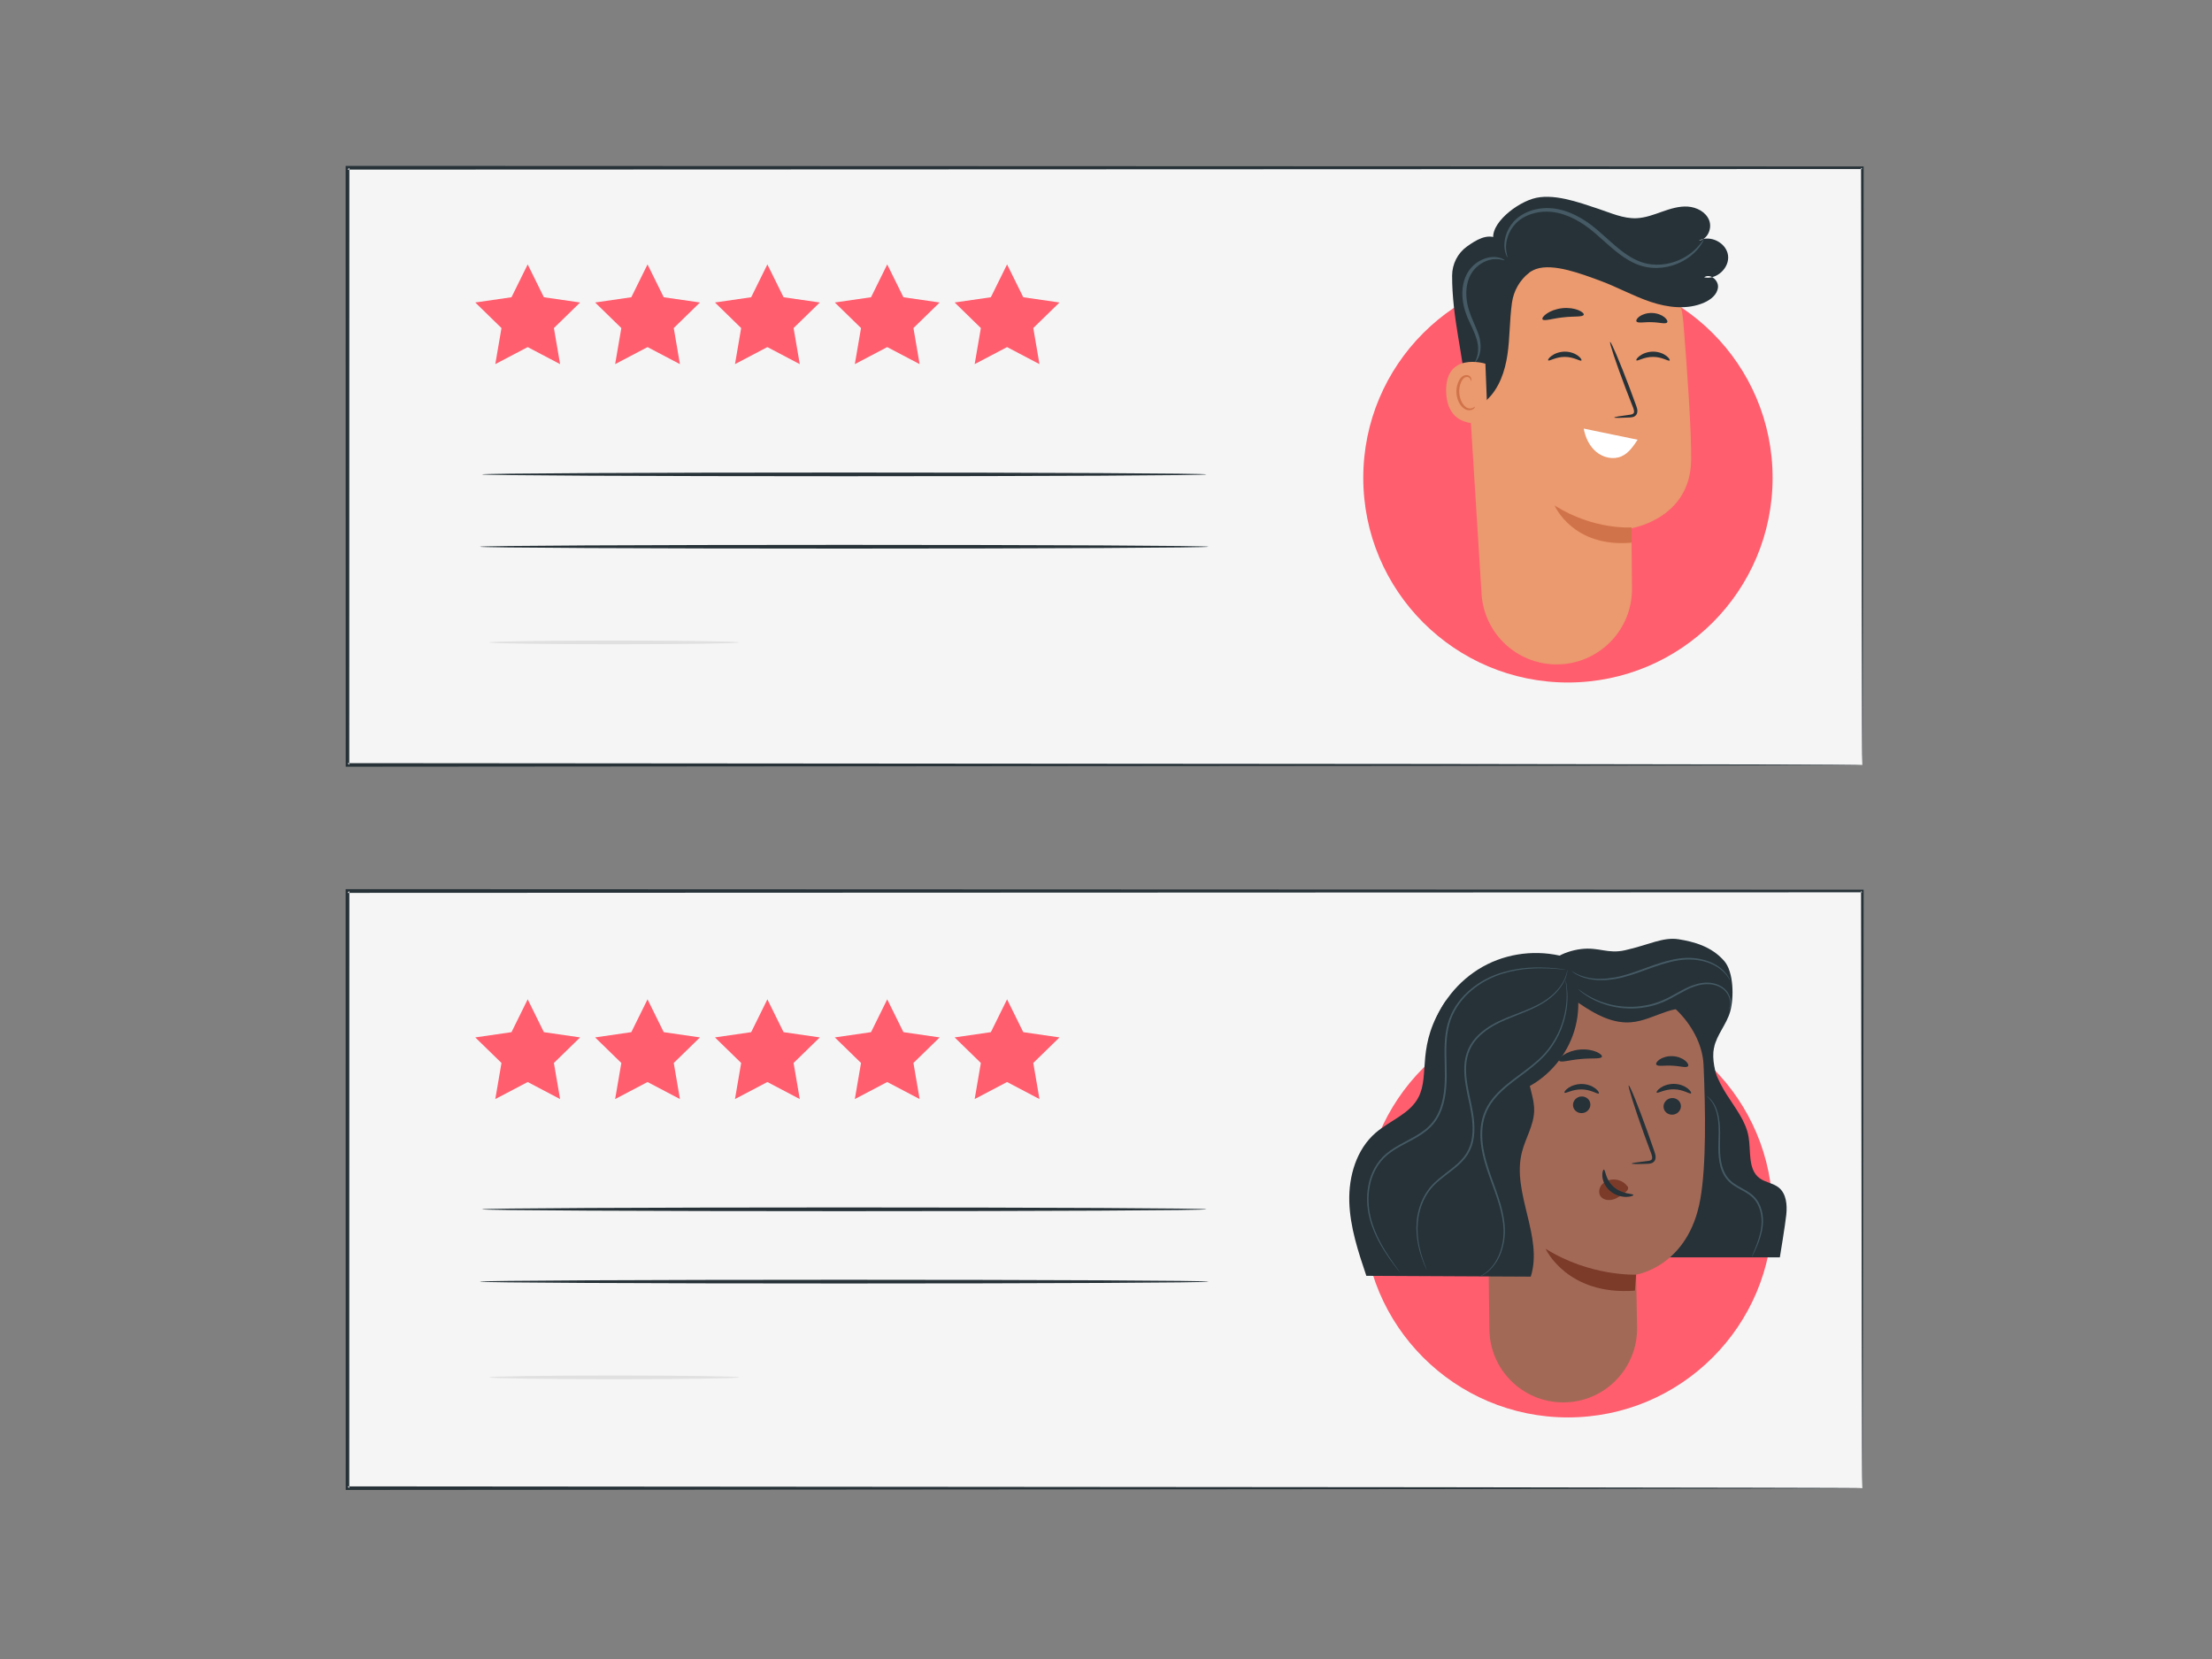 <?xml version="1.0" encoding="UTF-8"?>
<svg width="160px" height="120px" viewBox="0 0 160 120" version="1.1" xmlns="http://www.w3.org/2000/svg" xmlns:xlink="http://www.w3.org/1999/xlink">
    <rect x="0" y="0" width="160" height="120" fill="#808080" stroke="none"/>
    <title>Illustration 2</title>
    <g id="Illustration-2" stroke="none" stroke-width="1" fill="none" fill-rule="evenodd">
        <g id="Group-85" transform="translate(25, 12)">
            <g id="Group">
                <polygon id="Fill-1" fill="#F5F5F5" points="0.134 43.329 109.708 43.329 109.708 0.134 0.134 0.134"></polygon>
                <path d="M109.708,43.329 C109.708,43.329 109.702,43.066 109.699,42.563 C109.697,42.055 109.693,41.309 109.689,40.33 C109.684,38.368 109.675,35.479 109.666,31.752 C109.654,24.306 109.636,13.518 109.615,0.134 L109.708,0.227 C82.094,0.238 43.197,0.252 0.142,0.268 L0.135,0.268 L0.269,0.134 C0.267,15.244 0.265,29.841 0.263,43.329 L0.135,43.2 C31.859,43.225 59.235,43.246 78.686,43.261 C88.418,43.276 96.166,43.288 101.486,43.296 C104.146,43.303 106.197,43.309 107.589,43.313 C108.281,43.316 108.808,43.319 109.168,43.321 C109.523,43.324 109.708,43.329 109.708,43.329 C109.708,43.329 109.534,43.334 109.183,43.337 C108.828,43.338 108.306,43.341 107.62,43.345 C106.234,43.348 104.192,43.354 101.544,43.361 C96.231,43.369 88.493,43.382 78.773,43.397 C59.301,43.412 31.894,43.433 0.135,43.458 L0.006,43.458 L0.006,43.329 C0.004,29.841 0.002,15.244 0,0.134 L0,0 L0.135,0 L0.142,0 C43.197,0.016 82.094,0.03 109.708,0.041 L109.802,0.041 L109.802,0.134 C109.781,13.542 109.763,24.349 109.751,31.809 C109.741,35.526 109.733,38.408 109.728,40.366 C109.724,41.337 109.72,42.078 109.718,42.581 C109.715,43.079 109.708,43.329 109.708,43.329" id="Fill-2" fill="#263238"></path>
                <path d="M62.267,22.314 C62.267,22.388 50.534,22.448 36.064,22.448 C21.588,22.448 9.857,22.388 9.857,22.314 C9.857,22.24 21.588,22.18 36.064,22.18 C50.534,22.18 62.267,22.24 62.267,22.314" id="Fill-4" fill="#263238"></path>
                <path d="M62.418,27.546 C62.418,27.62 50.617,27.68 36.064,27.68 C21.504,27.68 9.706,27.62 9.706,27.546 C9.706,27.471 21.504,27.412 36.064,27.412 C50.617,27.412 62.418,27.471 62.418,27.546" id="Fill-6" fill="#263238"></path>
                <polygon id="Fill-8" fill="#FF5E6E" points="13.17 7.126 14.341 9.5 16.961 9.88 15.065 11.729 15.513 14.338 13.17 13.106 10.826 14.338 11.274 11.729 9.378 9.88 11.998 9.5"></polygon>
                <polygon id="Fill-10" fill="#FF5E6E" points="21.838 7.126 23.01 9.5 25.63 9.88 23.734 11.729 24.181 14.338 21.838 13.106 19.495 14.338 19.943 11.729 18.047 9.88 20.666 9.5"></polygon>
                <polygon id="Fill-12" fill="#FF5E6E" points="30.507 7.126 31.679 9.5 34.299 9.88 32.402 11.729 32.85 14.338 30.507 13.106 28.164 14.338 28.611 11.729 26.716 9.88 29.335 9.5"></polygon>
                <polygon id="Fill-14" fill="#FF5E6E" points="39.175 7.126 40.347 9.5 42.967 9.88 41.071 11.729 41.519 14.338 39.175 13.106 36.832 14.338 37.28 11.729 35.384 9.88 38.004 9.5"></polygon>
                <polygon id="Fill-16" fill="#FF5E6E" points="47.844 7.126 49.016 9.5 51.636 9.88 49.74 11.729 50.187 14.338 47.844 13.106 45.501 14.338 45.948 11.729 44.053 9.88 46.672 9.5"></polygon>
                <path d="M28.462,34.468 C28.462,34.543 24.413,34.602 19.42,34.602 C14.425,34.602 10.377,34.543 10.377,34.468 C10.377,34.394 14.425,34.334 19.42,34.334 C24.413,34.334 28.462,34.394 28.462,34.468" id="Fill-18" fill="#E0E0E0"></path>
                <path d="M103.217,22.563 C103.217,30.739 96.589,37.367 88.413,37.367 C80.237,37.367 73.609,30.739 73.609,22.563 C73.609,14.387 80.237,7.759 88.413,7.759 C96.589,7.759 103.217,14.387 103.217,22.563" id="Fill-20" fill="#FF5E6E"></path>
                <path d="M81.004,12.379 L82.163,30.951 C82.342,33.822 84.723,36.059 87.6,36.059 C90.625,36.059 93.07,33.594 93.047,30.57 C93.03,28.3 93.006,26.208 93.006,26.208 C93.006,26.208 97.273,25.544 97.326,21.278 C97.351,19.255 97.069,15.127 96.766,11.343 C96.425,7.091 92.871,3.817 88.606,3.817 L88.412,3.817 C83.972,4.076 80.622,7.948 81.004,12.379" id="Fill-22" fill="#EB996E"></path>
                <path d="M93.013,26.147 C93.013,26.147 90.316,26.366 87.45,24.566 C87.45,24.566 88.765,27.637 93.022,27.252 L93.013,26.147 Z" id="Fill-24" fill="#D1734A"></path>
                <path d="M95.766,14.076 C95.691,14.155 95.229,13.813 94.573,13.815 C93.918,13.808 93.437,14.145 93.366,14.065 C93.331,14.029 93.408,13.885 93.617,13.733 C93.823,13.581 94.175,13.433 94.584,13.435 C94.992,13.437 95.336,13.588 95.533,13.742 C95.735,13.896 95.803,14.04 95.766,14.076" id="Fill-26" fill="#263238"></path>
                <path d="M89.386,14.076 C89.31,14.155 88.848,13.814 88.193,13.815 C87.538,13.808 87.057,14.145 86.986,14.065 C86.951,14.029 87.027,13.886 87.237,13.733 C87.444,13.581 87.795,13.434 88.204,13.435 C88.612,13.437 88.956,13.588 89.154,13.742 C89.355,13.896 89.423,14.04 89.386,14.076" id="Fill-28" fill="#263238"></path>
                <path d="M91.766,18.201 C91.763,18.163 92.17,18.093 92.831,18.008 C92.998,17.991 93.157,17.958 93.185,17.843 C93.224,17.723 93.154,17.542 93.073,17.347 C92.915,16.942 92.751,16.517 92.578,16.072 C91.891,14.257 91.393,12.764 91.466,12.737 C91.539,12.71 92.156,14.16 92.844,15.975 C93.009,16.422 93.168,16.849 93.318,17.258 C93.381,17.448 93.49,17.664 93.405,17.915 C93.36,18.04 93.237,18.131 93.129,18.16 C93.022,18.192 92.928,18.194 92.845,18.199 C92.181,18.235 91.768,18.238 91.766,18.201" id="Fill-30" fill="#263238"></path>
                <path d="M89.555,10.768 C89.49,10.946 88.836,10.862 88.067,10.955 C87.295,11.032 86.675,11.257 86.573,11.097 C86.528,11.021 86.636,10.853 86.886,10.68 C87.135,10.508 87.532,10.344 87.994,10.293 C88.456,10.242 88.878,10.315 89.158,10.429 C89.441,10.543 89.583,10.684 89.555,10.768" id="Fill-32" fill="#263238"></path>
                <path d="M95.59,11.318 C95.475,11.467 95.023,11.312 94.48,11.305 C93.937,11.279 93.477,11.405 93.371,11.249 C93.324,11.173 93.397,11.024 93.598,10.883 C93.796,10.743 94.127,10.628 94.5,10.639 C94.874,10.651 95.197,10.786 95.386,10.938 C95.578,11.091 95.641,11.245 95.59,11.318" id="Fill-34" fill="#263238"></path>
                <path d="M85.637,7.7 C85.629,7.706 85.622,7.712 85.614,7.718 C84.934,8.255 84.485,9.031 84.366,9.889 C84.362,9.919 84.358,9.947 84.354,9.975 C84.187,11.192 84.217,12.43 84.039,13.645 C83.86,14.86 83.439,16.097 82.54,16.934 C82.171,17.279 81.517,17.516 81.213,17.112 C81.096,16.956 81.076,16.749 81.061,16.554 C80.834,13.616 80.031,11.009 80.036,7.936 C80.038,7.1 80.432,6.315 81.112,5.828 C81.755,5.366 82.541,4.888 83.255,5.227 C83.972,5.566 84.897,6.904 85.451,7.471" id="Fill-36" fill="#263238"></path>
                <path d="M82.443,14.309 C82.37,14.278 79.511,13.442 79.604,16.359 C79.698,19.276 82.607,18.581 82.609,18.497 C82.612,18.413 82.443,14.309 82.443,14.309" id="Fill-38" fill="#EB996E"></path>
                <path d="M81.683,17.42 C81.67,17.412 81.633,17.458 81.548,17.5 C81.466,17.541 81.323,17.572 81.169,17.52 C80.857,17.416 80.582,16.935 80.551,16.41 C80.535,16.145 80.583,15.89 80.67,15.678 C80.752,15.462 80.885,15.308 81.04,15.276 C81.193,15.235 81.306,15.324 81.344,15.405 C81.386,15.486 81.37,15.544 81.385,15.549 C81.393,15.556 81.446,15.498 81.419,15.378 C81.405,15.321 81.369,15.253 81.298,15.2 C81.226,15.145 81.122,15.119 81.015,15.134 C80.79,15.157 80.594,15.37 80.498,15.603 C80.39,15.838 80.33,16.124 80.348,16.422 C80.385,17.009 80.704,17.55 81.13,17.658 C81.337,17.705 81.506,17.637 81.592,17.566 C81.68,17.491 81.693,17.426 81.683,17.42" id="Fill-40" fill="#D1734A"></path>
                <path d="M83.157,5.678 C82.439,4.511 84.406,2.836 85.846,2.381 C87.286,1.928 89.182,2.629 90.615,3.105 C91.519,3.405 92.42,3.823 93.372,3.784 C94.01,3.757 94.619,3.525 95.221,3.312 C95.823,3.1 96.45,2.901 97.087,2.944 C97.724,2.987 98.381,3.326 98.622,3.918 C98.864,4.508 98.518,5.318 97.885,5.407 C98.692,4.963 99.861,5.546 99.992,6.458 C100.123,7.37 99.167,8.258 98.267,8.061 C98.682,7.747 99.318,8.266 99.267,8.784 C99.216,9.302 98.746,9.679 98.269,9.888 C97.053,10.423 95.634,10.252 94.375,9.828 C93.116,9.404 91.948,8.744 90.7,8.289 C89.452,7.834 87.361,7.018 86.108,7.459 C85.185,7.785 84.544,8.896 84.023,8.651 C83.519,8.414 83.2,7.886 83.1,7.339 C82.999,6.792 83.078,6.229 83.157,5.678" id="Fill-42" fill="#263238"></path>
                <path d="M98.237,5.326 C98.213,5.312 98.087,5.542 97.774,5.882 C97.46,6.217 96.931,6.657 96.153,6.926 C95.388,7.192 94.35,7.279 93.371,6.813 C92.378,6.369 91.53,5.48 90.552,4.641 C89.578,3.796 88.427,3.171 87.273,3.066 C86.127,2.957 85.069,3.378 84.484,4.033 C83.896,4.694 83.779,5.448 83.822,5.918 C83.844,6.159 83.904,6.337 83.948,6.455 C84.001,6.569 84.034,6.625 84.043,6.622 C84.069,6.612 83.948,6.373 83.934,5.912 C83.926,5.464 84.071,4.764 84.633,4.172 C85.188,3.587 86.177,3.215 87.248,3.331 C88.324,3.442 89.414,4.036 90.366,4.861 C91.325,5.681 92.2,6.594 93.262,7.056 C94.32,7.541 95.432,7.423 96.223,7.117 C97.031,6.809 97.561,6.324 97.858,5.956 C98.006,5.769 98.108,5.614 98.163,5.501 C98.22,5.391 98.246,5.331 98.237,5.326" id="Fill-44" fill="#455A64"></path>
                <path d="M81.7,14.182 C81.711,14.192 81.826,14.101 81.936,13.87 C82.047,13.642 82.134,13.266 82.082,12.813 C82.017,11.873 81.186,10.864 81.08,9.566 C81.016,8.924 81.128,8.299 81.403,7.824 C81.675,7.351 82.103,7.043 82.487,6.888 C82.876,6.726 83.228,6.725 83.461,6.756 C83.695,6.793 83.822,6.847 83.832,6.824 C83.839,6.812 83.729,6.721 83.484,6.646 C83.243,6.578 82.853,6.545 82.416,6.697 C81.985,6.842 81.499,7.159 81.174,7.689 C80.852,8.214 80.724,8.904 80.793,9.593 C80.853,10.285 81.105,10.911 81.356,11.432 C81.605,11.954 81.814,12.423 81.88,12.84 C82.033,13.696 81.657,14.168 81.7,14.182" id="Fill-46" fill="#455A64"></path>
                <path d="M89.554,19.001 C89.672,19.64 89.961,20.267 90.46,20.684 C90.958,21.101 91.687,21.271 92.282,21.01 C92.802,20.782 93.142,20.282 93.454,19.806 L89.554,19.001 Z" id="Fill-48" fill="#FFFFFF"></path>
            </g>
            <g id="Group-84" transform="translate(0, 52.314)">
                <polygon id="Fill-50" fill="#F5F5F5" points="0.135 43.329 109.708 43.329 109.708 0.134 0.135 0.134"></polygon>
                <path d="M109.708,43.329 C109.708,43.329 109.702,43.067 109.699,42.563 C109.697,42.056 109.693,41.309 109.689,40.331 C109.684,38.368 109.675,35.479 109.666,31.753 C109.654,24.306 109.636,13.519 109.615,0.135 L109.708,0.228 C82.094,0.238 43.197,0.253 0.142,0.269 L0.135,0.269 L0.269,0.135 C0.267,15.244 0.265,29.841 0.263,43.329 L0.135,43.2 C31.859,43.225 59.235,43.246 78.686,43.261 C88.418,43.276 96.166,43.288 101.486,43.297 C104.146,43.304 106.197,43.31 107.589,43.313 C108.281,43.317 108.808,43.319 109.168,43.321 C109.523,43.324 109.708,43.329 109.708,43.329 C109.708,43.329 109.534,43.334 109.183,43.337 C108.828,43.339 108.306,43.342 107.62,43.345 C106.234,43.349 104.192,43.354 101.544,43.362 C96.231,43.37 88.493,43.382 78.773,43.397 C59.301,43.412 31.894,43.433 0.135,43.458 L0.006,43.458 L0.006,43.329 C0.004,29.841 0.002,15.244 0,0.135 L0,0 L0.135,0 L0.142,0 C43.197,0.016 82.094,0.031 109.708,0.041 L109.802,0.041 L109.802,0.135 C109.781,13.543 109.763,24.35 109.751,31.809 C109.741,35.527 109.733,38.408 109.728,40.366 C109.724,41.338 109.72,42.078 109.718,42.582 C109.715,43.079 109.708,43.329 109.708,43.329" id="Fill-52" fill="#263238"></path>
                <path d="M62.267,23.159 C62.267,23.233 50.534,23.293 36.064,23.293 C21.588,23.293 9.857,23.233 9.857,23.159 C9.857,23.084 21.588,23.024 36.064,23.024 C50.534,23.024 62.267,23.084 62.267,23.159" id="Fill-53" fill="#263238"></path>
                <path d="M62.418,28.39 C62.418,28.465 50.617,28.524 36.064,28.524 C21.504,28.524 9.706,28.465 9.706,28.39 C9.706,28.316 21.504,28.256 36.064,28.256 C50.617,28.256 62.418,28.316 62.418,28.39" id="Fill-54" fill="#263238"></path>
                <polygon id="Fill-55" fill="#FF5E6E" points="13.17 7.971 14.341 10.345 16.961 10.725 15.065 12.573 15.513 15.183 13.17 13.951 10.826 15.183 11.274 12.573 9.378 10.725 11.998 10.345"></polygon>
                <polygon id="Fill-56" fill="#FF5E6E" points="21.838 7.971 23.01 10.345 25.63 10.725 23.734 12.573 24.181 15.183 21.838 13.951 19.495 15.183 19.943 12.573 18.047 10.725 20.666 10.345"></polygon>
                <polygon id="Fill-57" fill="#FF5E6E" points="30.507 7.971 31.679 10.345 34.299 10.725 32.402 12.573 32.85 15.183 30.507 13.951 28.164 15.183 28.611 12.573 26.716 10.725 29.335 10.345"></polygon>
                <polygon id="Fill-58" fill="#FF5E6E" points="39.175 7.971 40.347 10.345 42.967 10.725 41.071 12.573 41.519 15.183 39.175 13.951 36.832 15.183 37.28 12.573 35.384 10.725 38.004 10.345"></polygon>
                <polygon id="Fill-59" fill="#FF5E6E" points="47.844 7.971 49.016 10.345 51.636 10.725 49.74 12.573 50.187 15.183 47.844 13.951 45.501 15.183 45.948 12.573 44.053 10.725 46.672 10.345"></polygon>
                <path d="M28.462,35.313 C28.462,35.387 24.413,35.447 19.42,35.447 C14.425,35.447 10.377,35.387 10.377,35.313 C10.377,35.239 14.425,35.179 19.42,35.179 C24.413,35.179 28.462,35.239 28.462,35.313" id="Fill-60" fill="#E0E0E0"></path>
                <path d="M103.217,23.407 C103.217,31.583 96.589,38.212 88.413,38.212 C80.237,38.212 73.609,31.583 73.609,23.407 C73.609,15.232 80.237,8.603 88.413,8.603 C96.589,8.603 103.217,15.232 103.217,23.407" id="Fill-61" fill="#FF5E6E"></path>
                <path d="M103.658,21.583 C103.254,21.259 102.681,21.215 102.267,20.903 C101.415,20.261 101.66,18.956 101.477,17.905 C101.277,16.76 100.499,15.819 99.881,14.835 C99.264,13.85 98.549,12.426 99.006,11.358 L90.673,26.635 L103.741,26.635 C103.741,26.635 104.139,24.232 104.209,23.531 C104.279,22.83 104.208,22.023 103.658,21.583" id="Fill-62" fill="#263238"></path>
                <path d="M86.342,6.412 C86.744,5.183 88.086,4.488 89.37,4.333 C90.655,4.178 91.285,4.703 92.547,4.419 C94.281,4.029 95.29,3.441 96.437,3.628 C97.472,3.797 98.787,4.12 99.722,5.202 C100.407,5.996 100.432,7.854 100.146,8.863 C99.886,9.785 99.169,10.538 98.978,11.476 C98.8,12.345 99.097,13.231 99.289,14.097 C99.866,16.699 99.42,19.612 97.695,21.643 C95.97,23.675 92.867,24.573 90.486,23.378" id="Fill-63" fill="#263238"></path>
                <path d="M93.415,31.684 L93.345,27.883 C93.345,27.883 97.122,27.324 97.989,22.425 C98.421,19.988 98.369,15.98 98.221,12.701 C98.088,9.75 94.964,6.75 92.022,7.008 L82.464,8.652 L82.467,10.238 L82.731,31.848 C82.766,34.773 85.147,37.126 88.073,37.126 C91.063,37.126 93.47,34.673 93.415,31.684" id="Fill-64" fill="#A36957"></path>
                <path d="M96.586,15.69 C96.591,16.023 96.314,16.303 95.966,16.315 C95.619,16.327 95.333,16.069 95.327,15.736 C95.321,15.403 95.598,15.123 95.945,15.11 C96.293,15.098 96.58,15.357 96.586,15.69" id="Fill-65" fill="#263238"></path>
                <path d="M97.315,14.77 C97.235,14.851 96.764,14.489 96.086,14.479 C95.409,14.459 94.905,14.799 94.833,14.714 C94.797,14.677 94.879,14.53 95.099,14.376 C95.315,14.223 95.682,14.077 96.104,14.086 C96.527,14.096 96.879,14.257 97.08,14.42 C97.286,14.584 97.354,14.734 97.315,14.77" id="Fill-66" fill="#263238"></path>
                <path d="M90.037,15.576 C90.042,15.909 89.766,16.189 89.418,16.201 C89.071,16.213 88.784,15.954 88.778,15.621 C88.773,15.288 89.049,15.008 89.396,14.996 C89.744,14.984 90.031,15.243 90.037,15.576" id="Fill-67" fill="#263238"></path>
                <path d="M90.647,14.778 C90.568,14.859 90.096,14.497 89.418,14.487 C88.741,14.467 88.237,14.807 88.165,14.722 C88.13,14.685 88.212,14.538 88.432,14.384 C88.648,14.231 89.014,14.085 89.436,14.094 C89.859,14.104 90.211,14.266 90.413,14.428 C90.618,14.592 90.687,14.742 90.647,14.778" id="Fill-68" fill="#263238"></path>
                <path d="M93.019,19.85 C93.016,19.812 93.439,19.747 94.124,19.671 C94.297,19.656 94.462,19.625 94.493,19.507 C94.536,19.383 94.467,19.195 94.387,18.992 C94.231,18.57 94.069,18.128 93.898,17.664 C93.22,15.774 92.733,14.222 92.809,14.195 C92.885,14.169 93.497,15.679 94.175,17.569 C94.338,18.035 94.493,18.479 94.641,18.904 C94.704,19.102 94.812,19.327 94.719,19.585 C94.67,19.714 94.541,19.805 94.43,19.833 C94.319,19.865 94.221,19.865 94.135,19.869 C93.447,19.894 93.021,19.889 93.019,19.85" id="Fill-69" fill="#263238"></path>
                <path d="M93.345,27.883 C93.345,27.883 90.036,28.037 86.796,26.01 C86.796,26.01 88.332,29.414 93.258,29.042 L93.345,27.883 Z" id="Fill-70" fill="#7C3B29"></path>
                <path d="M92.703,21.479 C92.465,21.153 92.041,20.968 91.616,21.006 C91.321,21.032 91.021,21.169 90.838,21.406 C90.655,21.642 90.612,21.981 90.77,22.213 C90.948,22.473 91.33,22.54 91.655,22.454 C91.98,22.367 92.262,22.159 92.531,21.952 C92.605,21.894 92.681,21.834 92.728,21.755 C92.775,21.675 92.787,21.57 92.731,21.502" id="Fill-71" fill="#7C3B29"></path>
                <path d="M91.015,20.284 C91.125,20.279 91.114,21.016 91.734,21.549 C92.354,22.084 93.14,22.016 93.144,22.119 C93.153,22.165 92.967,22.258 92.635,22.262 C92.31,22.267 91.838,22.154 91.458,21.828 C91.079,21.501 90.922,21.07 90.902,20.768 C90.879,20.46 90.965,20.279 91.015,20.284" id="Fill-72" fill="#263238"></path>
                <path d="M90.87,12.124 C90.8,12.307 90.124,12.207 89.327,12.289 C88.528,12.355 87.882,12.576 87.78,12.409 C87.734,12.33 87.849,12.158 88.112,11.984 C88.371,11.81 88.785,11.649 89.263,11.604 C89.742,11.56 90.178,11.643 90.466,11.767 C90.756,11.889 90.9,12.037 90.87,12.124" id="Fill-73" fill="#263238"></path>
                <path d="M97.1,12.803 C96.978,12.955 96.514,12.787 95.952,12.77 C95.391,12.732 94.914,12.854 94.807,12.691 C94.76,12.612 94.838,12.459 95.048,12.317 C95.255,12.176 95.6,12.063 95.986,12.081 C96.372,12.1 96.704,12.246 96.896,12.407 C97.092,12.569 97.155,12.729 97.1,12.803" id="Fill-74" fill="#263238"></path>
                <path d="M88.139,4.646 C89.107,6.203 89.411,8.158 88.962,9.936 C88.513,11.713 87.316,13.289 85.725,14.2 C85.178,14.513 84.558,14.777 84.225,15.312 C83.802,15.991 83.983,16.862 84.061,17.659 C84.272,19.809 83.576,22.034 82.178,23.683 C81.242,21.858 80.295,20.004 79.884,17.995 C79.675,16.98 79.605,15.927 79.236,14.959 C79.016,14.381 78.694,13.844 78.505,13.256 C78.16,12.182 78.286,11.001 78.649,9.933 C79.308,7.998 80.754,6.344 82.584,5.434 C84.415,4.523 86.607,4.368 88.548,5.01" id="Fill-75" fill="#263238"></path>
                <path d="M79.595,8.053 C77.383,11.289 78.46,13.397 77.602,15.055 C76.98,16.256 75.535,16.736 74.51,17.619 C73.114,18.82 72.546,20.767 72.598,22.608 C72.651,24.448 73.244,26.225 73.831,27.97 C77.795,27.99 81.759,28.01 85.723,28.029 C86.643,25.13 84.342,21.989 85.081,19.039 C85.334,18.031 85.934,17.103 85.969,16.065 C85.991,15.375 85.76,14.705 85.606,14.032 C85.174,12.135 85.371,10.101 86.158,8.322" id="Fill-76" fill="#263238"></path>
                <path d="M100.157,6.628 C100.142,6.635 100.076,6.472 99.886,6.227 C99.697,5.982 99.357,5.672 98.853,5.44 C98.352,5.207 97.69,5.064 96.959,5.094 C96.226,5.126 95.438,5.349 94.635,5.63 C93.83,5.913 93.068,6.215 92.341,6.392 C91.615,6.569 90.934,6.623 90.369,6.567 C89.804,6.511 89.364,6.353 89.087,6.203 C88.948,6.127 88.843,6.063 88.779,6.01 C88.711,5.961 88.678,5.934 88.681,5.93 C88.689,5.917 88.828,6.024 89.109,6.157 C89.389,6.291 89.823,6.431 90.378,6.474 C90.931,6.517 91.598,6.455 92.311,6.274 C93.025,6.094 93.782,5.789 94.591,5.505 C95.4,5.222 96.2,4.999 96.954,4.972 C97.706,4.948 98.382,5.105 98.893,5.355 C99.406,5.605 99.747,5.936 99.927,6.196 C100.016,6.328 100.079,6.433 100.11,6.51 C100.145,6.585 100.162,6.626 100.157,6.628" id="Fill-77" fill="#455A64"></path>
                <path d="M98.437,14.949 C98.439,14.946 98.478,14.972 98.549,15.026 C98.586,15.052 98.627,15.089 98.673,15.136 C98.722,15.18 98.773,15.236 98.825,15.303 C99.047,15.564 99.26,16.03 99.352,16.633 C99.4,16.933 99.423,17.266 99.424,17.622 C99.425,17.98 99.404,18.357 99.413,18.753 C99.42,19.148 99.446,19.565 99.554,19.977 C99.656,20.389 99.859,20.793 100.187,21.097 C100.517,21.4 100.933,21.581 101.308,21.806 C101.687,22.022 102.025,22.323 102.216,22.69 C102.606,23.423 102.566,24.205 102.433,24.79 C102.296,25.384 102.088,25.832 101.951,26.139 C101.879,26.293 101.822,26.41 101.781,26.489 C101.741,26.568 101.718,26.609 101.713,26.607 C101.709,26.605 101.725,26.561 101.757,26.478 C101.796,26.382 101.844,26.263 101.903,26.118 C102.026,25.806 102.219,25.355 102.342,24.77 C102.403,24.478 102.437,24.152 102.411,23.804 C102.385,23.458 102.298,23.088 102.109,22.749 C101.925,22.404 101.614,22.129 101.242,21.917 C100.875,21.698 100.451,21.517 100.098,21.193 C99.746,20.87 99.533,20.437 99.429,20.009 C99.318,19.58 99.295,19.155 99.29,18.754 C99.286,18.353 99.311,17.974 99.314,17.622 C99.319,17.27 99.301,16.942 99.26,16.646 C99.181,16.054 98.988,15.598 98.784,15.335 C98.586,15.067 98.426,14.961 98.437,14.949" id="Fill-78" fill="#455A64"></path>
                <path d="M78.198,27.527 C78.196,27.528 78.184,27.507 78.164,27.465 C78.143,27.424 78.112,27.362 78.077,27.279 C78.003,27.113 77.9,26.866 77.793,26.539 C77.686,26.211 77.574,25.803 77.507,25.316 C77.441,24.831 77.419,24.265 77.521,23.653 C77.625,23.043 77.85,22.383 78.276,21.784 C78.7,21.178 79.352,20.724 79.985,20.227 C80.302,19.977 80.614,19.705 80.876,19.38 C81.134,19.052 81.326,18.665 81.421,18.242 C81.618,17.391 81.485,16.469 81.295,15.56 C81.097,14.649 80.88,13.741 80.918,12.842 C80.936,12.394 81.028,11.954 81.206,11.557 C81.384,11.16 81.647,10.817 81.944,10.532 C82.544,9.963 83.253,9.604 83.919,9.326 C84.588,9.048 85.224,8.829 85.782,8.577 C86.34,8.329 86.819,8.047 87.189,7.734 C87.563,7.426 87.83,7.099 88.005,6.807 C88.183,6.516 88.271,6.263 88.316,6.09 C88.363,5.916 88.375,5.821 88.382,5.823 C88.382,5.823 88.381,5.919 88.342,6.096 C88.304,6.273 88.223,6.534 88.05,6.834 C87.878,7.134 87.611,7.472 87.237,7.791 C86.865,8.114 86.381,8.407 85.821,8.662 C85.26,8.922 84.624,9.146 83.962,9.427 C83.303,9.707 82.609,10.065 82.029,10.62 C81.742,10.897 81.49,11.228 81.321,11.609 C81.152,11.989 81.064,12.412 81.047,12.847 C81.011,13.722 81.225,14.618 81.424,15.533 C81.615,16.447 81.752,17.387 81.547,18.271 C81.448,18.711 81.245,19.119 80.975,19.458 C80.702,19.795 80.381,20.072 80.06,20.323 C79.419,20.821 78.779,21.264 78.365,21.849 C77.947,22.428 77.721,23.072 77.613,23.669 C77.409,24.877 77.652,25.875 77.842,26.523 C77.941,26.851 78.035,27.1 78.101,27.269 C78.132,27.347 78.156,27.41 78.176,27.46 C78.193,27.503 78.2,27.526 78.198,27.527" id="Fill-79" fill="#455A64"></path>
                <path d="M88.252,5.826 C88.251,5.828 88.224,5.827 88.171,5.822 C88.111,5.817 88.033,5.809 87.936,5.8 C87.729,5.783 87.425,5.753 87.031,5.737 C86.25,5.71 85.09,5.698 83.741,6.098 C83.072,6.301 82.365,6.624 81.707,7.119 C81.053,7.611 80.445,8.281 80.067,9.123 C79.679,9.963 79.603,10.955 79.617,11.961 C79.626,12.969 79.715,14.032 79.509,15.105 C79.405,15.638 79.235,16.159 78.95,16.613 C78.672,17.072 78.275,17.437 77.85,17.722 C76.995,18.289 76.061,18.63 75.352,19.224 C74.643,19.815 74.241,20.645 74.087,21.446 C73.926,22.252 73.977,23.033 74.137,23.712 C74.298,24.394 74.556,24.979 74.81,25.475 C75.068,25.969 75.329,26.375 75.549,26.701 C75.769,27.027 75.951,27.273 76.073,27.441 C76.13,27.521 76.176,27.584 76.212,27.632 C76.242,27.676 76.257,27.699 76.256,27.7 C76.253,27.702 76.235,27.681 76.201,27.64 C76.163,27.594 76.113,27.534 76.051,27.457 C75.923,27.294 75.734,27.053 75.506,26.73 C75.28,26.407 75.012,26.004 74.745,25.509 C74.483,25.013 74.215,24.425 74.046,23.733 C73.878,23.045 73.82,22.249 73.979,21.425 C74.132,20.605 74.542,19.746 75.274,19.131 C76.002,18.518 76.943,18.172 77.777,17.614 C78.192,17.335 78.571,16.985 78.838,16.544 C79.112,16.108 79.277,15.601 79.379,15.08 C79.581,14.03 79.495,12.977 79.488,11.962 C79.476,10.95 79.554,9.937 79.956,9.073 C80.347,8.209 80.972,7.528 81.641,7.031 C82.313,6.531 83.035,6.208 83.714,6.009 C85.083,5.615 86.251,5.643 87.034,5.685 C87.428,5.71 87.733,5.748 87.939,5.773 C88.036,5.788 88.113,5.8 88.173,5.809 C88.225,5.818 88.252,5.823 88.252,5.826" id="Fill-80" fill="#455A64"></path>
                <path d="M81.983,28.044 C81.969,28.023 82.323,27.926 82.762,27.48 C82.978,27.259 83.205,26.949 83.388,26.548 C83.563,26.146 83.706,25.657 83.743,25.104 C83.791,24.552 83.714,23.942 83.563,23.307 C83.412,22.67 83.175,22.01 82.92,21.316 C82.667,20.622 82.394,19.888 82.23,19.093 C82.064,18.303 82.001,17.439 82.22,16.594 C82.33,16.174 82.516,15.78 82.75,15.429 C82.988,15.08 83.27,14.773 83.567,14.496 C84.161,13.942 84.808,13.505 85.393,13.056 C85.979,12.61 86.52,12.159 86.924,11.647 C87.335,11.141 87.636,10.605 87.843,10.09 C88.26,9.057 88.341,8.139 88.321,7.519 C88.32,7.364 88.312,7.226 88.299,7.106 C88.29,6.986 88.281,6.885 88.267,6.804 C88.257,6.729 88.249,6.668 88.243,6.618 C88.238,6.577 88.237,6.555 88.239,6.554 C88.239,6.554 88.339,6.89 88.373,7.518 C88.408,8.141 88.341,9.073 87.93,10.125 C87.725,10.649 87.424,11.197 87.009,11.715 C86.6,12.241 86.054,12.702 85.467,13.153 C84.881,13.606 84.238,14.045 83.655,14.591 C83.364,14.863 83.089,15.163 82.859,15.503 C82.633,15.843 82.454,16.222 82.347,16.628 C82.136,17.444 82.195,18.289 82.357,19.067 C82.517,19.851 82.785,20.579 83.035,21.274 C83.286,21.969 83.521,22.636 83.67,23.281 C83.817,23.925 83.891,24.547 83.836,25.111 C83.792,25.675 83.64,26.172 83.455,26.579 C83.262,26.985 83.024,27.297 82.798,27.517 C82.574,27.741 82.358,27.864 82.215,27.945 C82.146,27.976 82.089,28.002 82.044,28.022 C82.005,28.039 81.984,28.047 81.983,28.044" id="Fill-81" fill="#455A64"></path>
                <path d="M88.761,7.941 C90.018,8.821 91.411,9.742 92.942,9.633 C93.851,9.568 94.688,9.143 95.553,8.857 C96.418,8.571 97.423,8.437 98.198,8.917 C98.7,8.875 98.934,8.194 98.712,7.742 C98.491,7.291 97.996,7.046 97.52,6.884 C94.767,5.946 92.021,7.009 88.926,7.21" id="Fill-82" fill="#263238"></path>
                <path d="M100.041,8.747 C100.023,8.741 100.141,8.583 100.144,8.258 C100.149,7.947 99.997,7.438 99.498,7.137 C99.256,6.985 98.947,6.891 98.611,6.873 C98.274,6.855 97.912,6.921 97.552,7.047 C96.823,7.292 96.133,7.816 95.296,8.17 C94.879,8.347 94.452,8.472 94.03,8.541 C93.61,8.615 93.197,8.645 92.805,8.631 C92.019,8.616 91.325,8.441 90.774,8.227 C90.222,8.011 89.811,7.759 89.546,7.562 C89.41,7.469 89.318,7.378 89.251,7.324 C89.186,7.267 89.153,7.236 89.156,7.232 C89.175,7.199 89.707,7.732 90.807,8.14 C91.353,8.339 92.038,8.501 92.808,8.509 C93.192,8.52 93.596,8.488 94.007,8.413 C94.42,8.344 94.837,8.221 95.245,8.047 C96.06,7.705 96.758,7.18 97.512,6.932 C97.885,6.805 98.263,6.739 98.617,6.764 C98.97,6.787 99.294,6.892 99.548,7.058 C99.804,7.22 99.982,7.444 100.077,7.663 C100.176,7.882 100.203,8.092 100.195,8.259 C100.188,8.427 100.146,8.553 100.109,8.632 C100.072,8.712 100.044,8.749 100.041,8.747" id="Fill-83" fill="#455A64"></path>
            </g>
        </g>
    </g>
</svg>